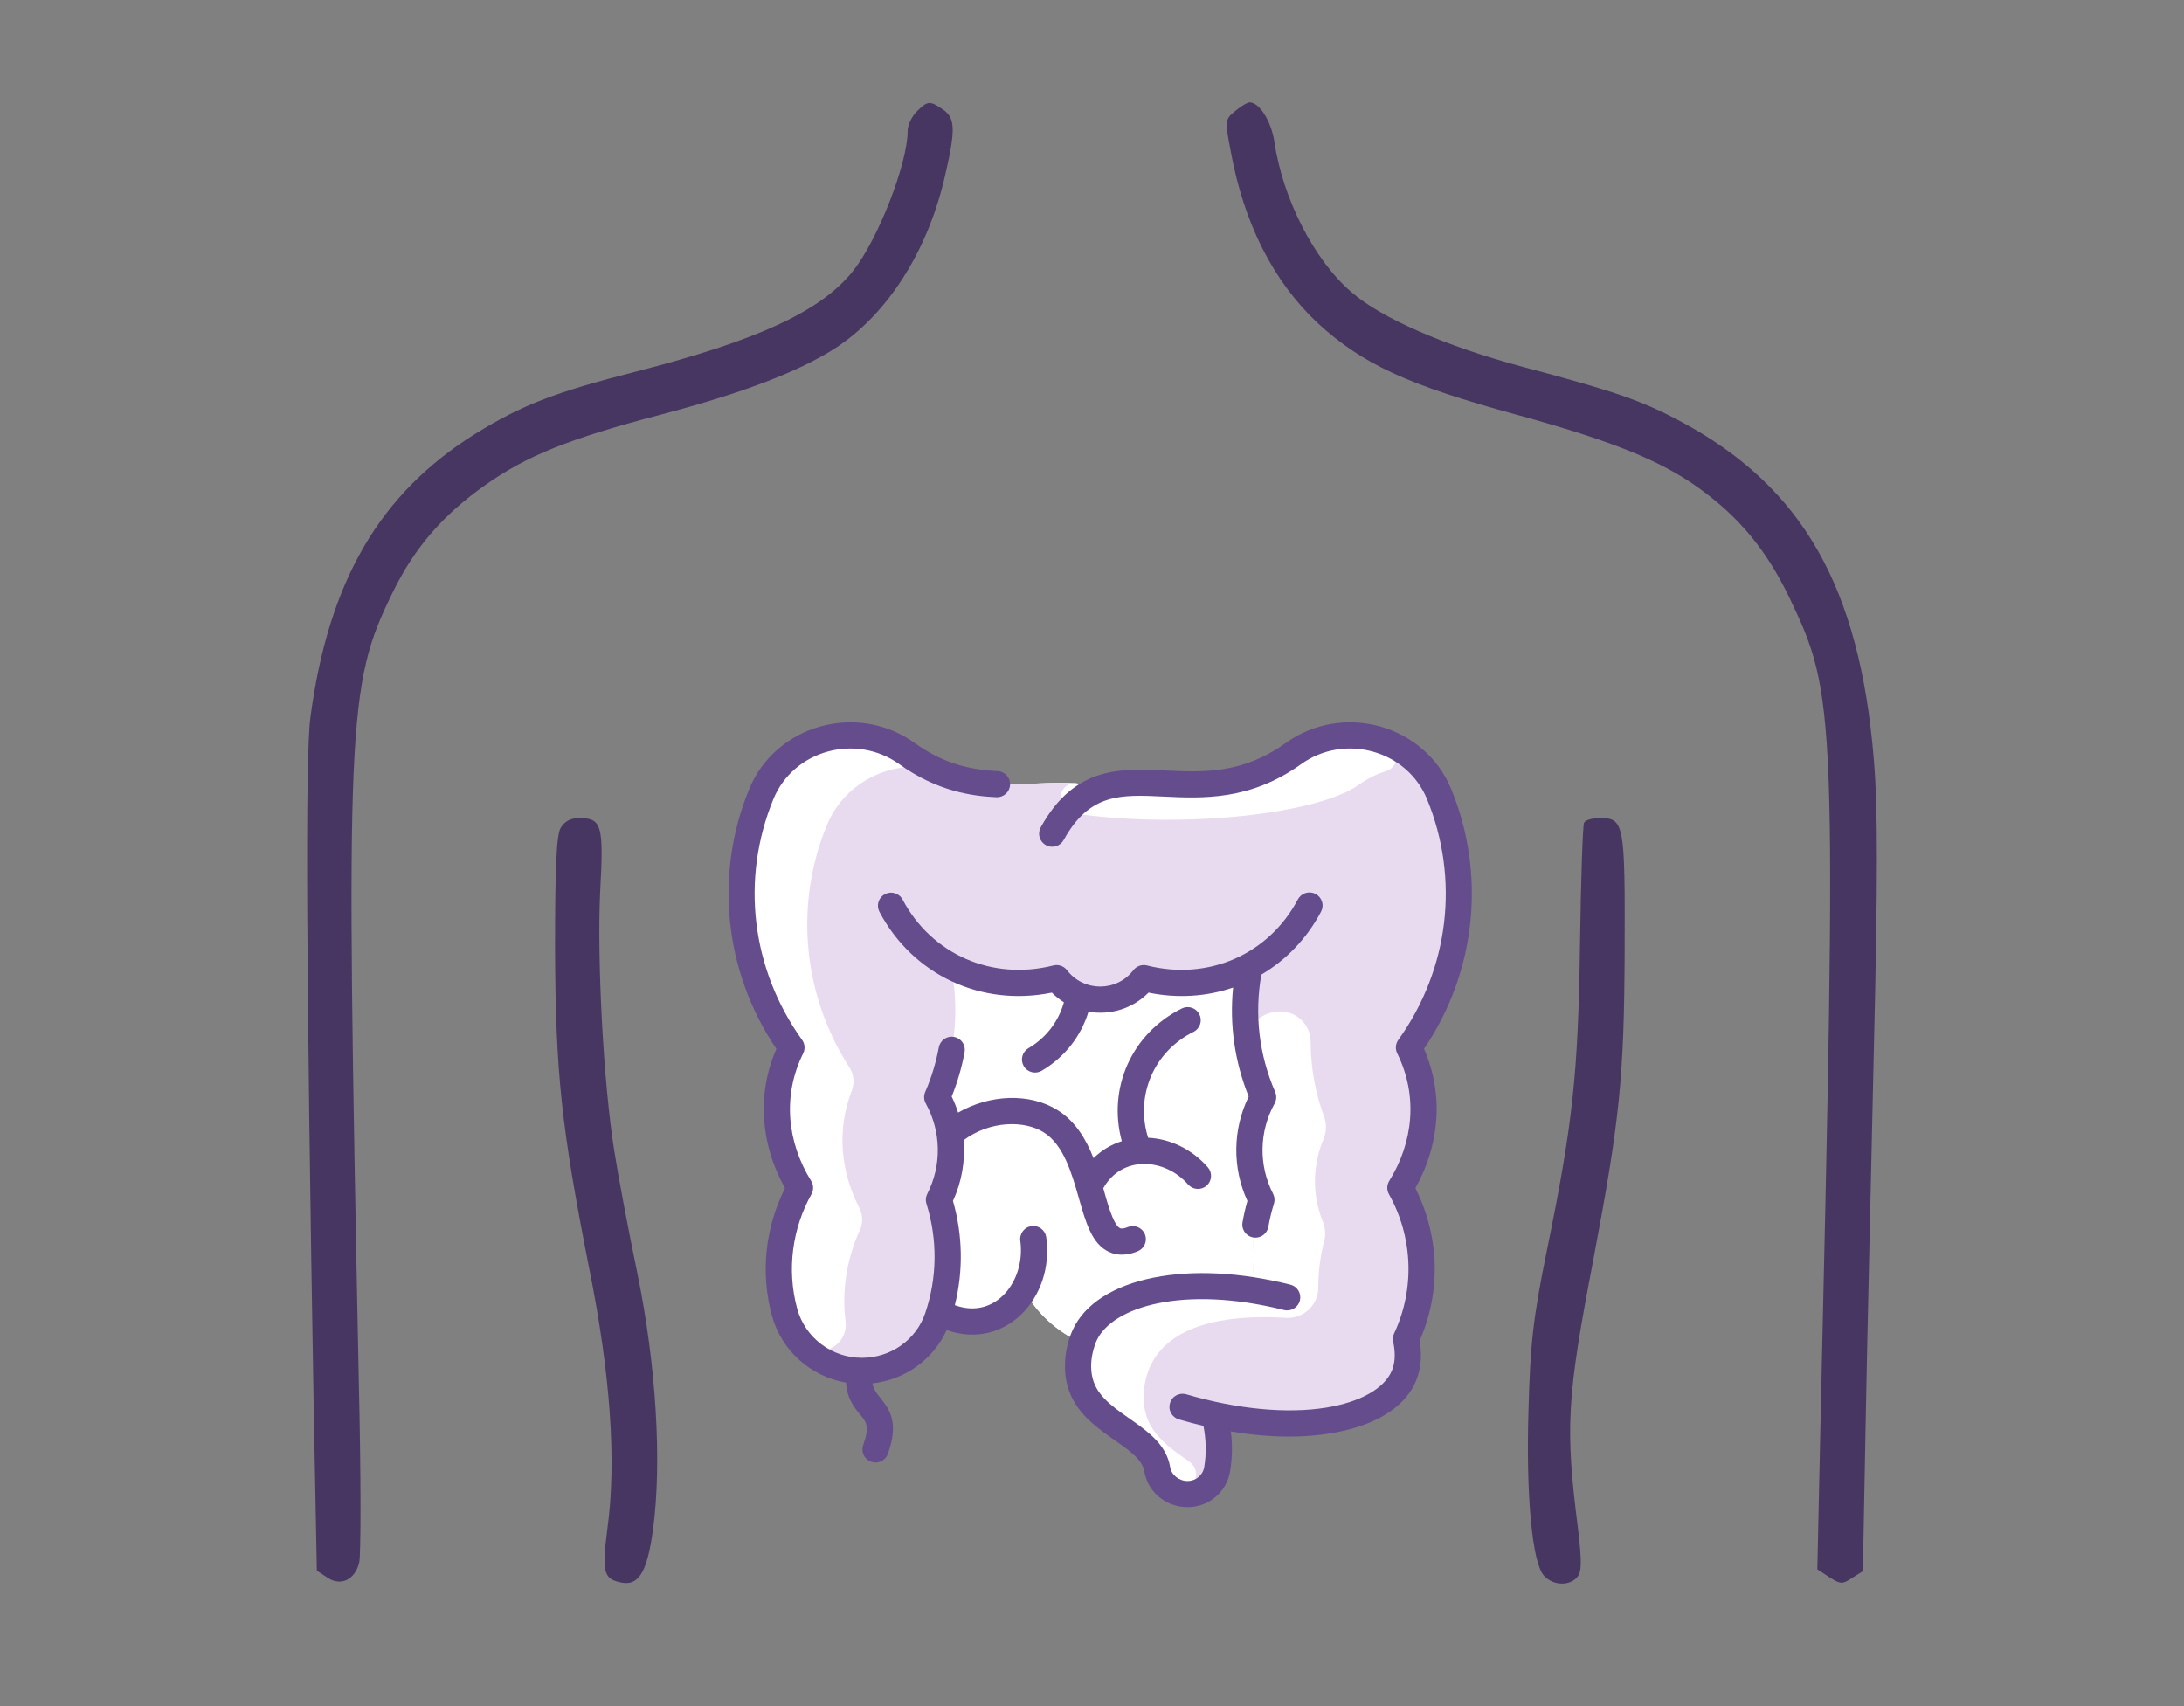 <?xml version="1.0" encoding="UTF-8"?> <svg xmlns="http://www.w3.org/2000/svg" width="128" height="100" viewBox="0 0 128 100" fill="none"><rect x="0" y="0" width="128" height="100" fill="#808080" stroke="none"/><g clip-path="url(#clip0_452_60)"><path d="M53.729 6.534C53.436 6.828 53.195 7.335 53.195 7.683C53.195 9.58 51.46 14.042 49.992 15.886C48.123 18.237 44.412 19.947 37.337 21.764C32.505 22.993 30.583 23.741 27.86 25.425C22.254 28.925 19.264 34.055 18.196 42.018C17.875 44.316 17.956 57.329 18.383 82.365L18.57 92.065L19.184 92.466C19.958 93 20.812 92.599 21.052 91.584C21.159 91.183 21.159 86.347 21.026 80.816C20.251 42.205 20.331 40.174 23.028 34.697C24.309 32.078 25.965 30.181 28.421 28.444C30.877 26.707 33.333 25.719 38.726 24.302C43.504 23.047 46.788 21.791 48.924 20.428C51.941 18.478 54.29 14.87 55.331 10.542C56.025 7.602 55.998 6.934 55.278 6.427C54.503 5.892 54.37 5.892 53.729 6.534Z" fill="#473662"></path><path d="M72.391 6.508C71.804 6.989 71.777 7.042 72.124 8.832C72.898 13.107 74.634 16.501 77.223 18.932C79.84 21.337 82.483 22.566 88.97 24.33C94.416 25.826 97.272 26.975 99.488 28.552C101.891 30.262 103.493 32.186 104.854 34.991C107.631 40.789 107.658 41.458 106.67 84.584L106.51 91.985L107.204 92.439C107.871 92.867 107.978 92.867 108.539 92.493L109.179 92.092L109.339 83.568C109.42 78.892 109.66 69.033 109.82 61.658C110.06 51.611 110.06 47.309 109.82 44.504C108.992 34.43 105.655 28.552 98.554 24.731C96.231 23.475 94.576 22.914 89.13 21.471C84.672 20.268 80.934 18.639 79.199 17.116C77.01 15.245 75.168 11.611 74.687 8.298C74.5 7.095 73.806 6 73.245 6C73.112 6 72.738 6.214 72.391 6.508Z" fill="#473662"></path><path d="M32.852 48.538C32.611 48.992 32.531 50.889 32.531 55.565C32.558 62.94 32.905 66.093 34.533 74.35C35.788 80.575 36.135 85.706 35.601 89.58C35.281 92.065 35.361 92.519 36.295 92.733C37.417 93.027 37.924 92.199 38.271 89.66C38.805 85.706 38.458 80.014 37.363 74.67C36.829 72.105 36.215 68.845 36.002 67.456C35.361 63.475 34.987 56.207 35.174 52.279C35.388 48.378 35.281 47.95 33.946 47.95C33.439 47.95 33.092 48.137 32.852 48.538Z" fill="#473662"></path><path d="M92.841 48.217C92.761 48.351 92.654 51.557 92.6 55.352C92.494 62.967 92.173 65.906 90.651 73.334C89.851 77.262 89.691 78.732 89.584 82.579C89.424 87.629 89.797 91.611 90.491 92.359C91.025 92.947 91.986 92.974 92.44 92.439C92.707 92.118 92.707 91.531 92.494 89.687C91.719 83.621 91.826 81.965 93.375 73.869C94.923 65.692 95.19 63.207 95.217 55.672C95.243 48.217 95.19 47.95 93.748 47.95C93.348 47.95 92.921 48.057 92.841 48.217Z" fill="#473662"></path><path d="M82.576 61.401C85.69 57.061 86.367 51.465 84.345 46.545C82.967 43.196 78.731 42.07 75.801 44.172C71.362 47.355 67.63 45.119 64.482 46.212V46.211C61.459 45.121 57.594 47.352 53.162 44.172C50.233 42.07 45.997 43.196 44.619 46.545C42.597 51.465 43.274 57.061 46.388 61.401C45.058 64.081 45.319 67.094 46.89 69.623C45.682 71.778 45.3 74.391 45.982 76.909C46.833 80.035 50.578 81.365 53.244 79.492C54.024 78.945 54.634 78.161 54.954 77.218C54.998 77.087 55.038 76.957 55.077 76.826C55.067 76.859 55.058 76.892 55.048 76.925H55.049C57.021 78.004 58.947 77.39 60.004 75.6C60.766 76.973 61.94 78.051 63.397 78.713C63.143 79.504 63.091 80.445 63.376 81.255C64.181 83.536 67.484 84.109 67.821 86.112C67.892 86.539 68.121 86.903 68.441 87.162C69.502 88.024 71.109 87.459 71.335 86.119C71.635 84.356 71.173 83.002 71.173 82.933C72.644 83.241 74.049 83.434 75.572 83.434C79.049 83.434 81.537 82.358 82.274 80.654C82.423 80.311 82.644 79.61 82.403 78.483C83.754 75.595 83.581 72.312 82.074 69.623C83.647 67.091 83.905 64.078 82.576 61.401Z" fill="white"></path><path d="M73.93 70.324C73.013 73.261 73.601 75.521 73.601 75.659C68.609 74.834 64.637 75.959 63.576 78.245C63.519 78.368 63.456 78.527 63.397 78.712C61.94 78.049 60.765 76.971 60.003 75.599C58.946 77.388 57.02 78.002 55.048 76.923C55.02 76.923 55.54 75.629 55.544 73.68C55.544 73.253 55.901 72.91 56.329 72.922C60.616 73.036 64.544 70.506 66.071 66.625C67.034 64.171 66.932 61.45 65.894 59.061C65.743 58.715 65.858 58.307 66.178 58.108C66.509 57.903 66.799 57.639 67.036 57.331C69.129 57.861 71.349 57.627 73.238 56.627C73.238 56.809 72.265 60.24 74.031 64.307C73.018 66.137 72.929 68.372 73.93 70.324Z" fill="white"></path><path d="M82.074 69.623C83.581 72.312 83.754 75.595 82.403 78.483C82.644 79.61 82.423 80.31 82.274 80.653C81.537 82.358 79.049 83.433 75.572 83.433C74.049 83.433 72.644 83.241 71.173 82.933C71.173 83.002 71.635 84.356 71.335 86.119C71.109 87.459 69.502 88.024 68.441 87.162C68.121 86.903 67.892 86.539 67.821 86.112C67.484 84.109 64.181 83.536 63.376 81.255C63.032 80.279 63.177 79.112 63.577 78.246C64.748 75.724 69.169 75.206 71.947 75.454C73.15 75.557 73.602 75.675 73.602 75.659C73.273 73.869 73.389 72.058 73.931 70.325C72.93 68.373 73.019 66.138 74.032 64.308C72.939 61.791 72.722 59.113 73.239 56.629C73.239 56.615 72.803 56.884 72.099 57.126C70.691 57.643 68.851 57.791 67.037 57.333C65.746 59.014 63.216 59.011 61.926 57.333C59.707 57.895 57.463 57.561 55.724 56.628C55.724 56.772 56.692 60.254 54.932 64.308C55.944 66.138 56.034 68.373 55.033 70.325C55.733 72.567 55.723 74.914 54.954 77.218C54.634 78.161 54.024 78.945 53.244 79.492C50.578 81.365 46.833 80.035 45.982 76.909C45.3 74.391 45.682 71.778 46.89 69.623C45.319 67.094 45.058 64.081 46.388 61.401C43.274 57.061 42.597 51.465 44.619 46.545C45.997 43.196 50.233 42.07 53.162 44.172C57.594 47.352 61.459 45.121 64.482 46.211V46.212C67.63 45.119 71.362 47.355 75.801 44.172C78.731 42.07 82.967 43.196 84.345 46.545C86.367 51.465 85.69 57.061 82.576 61.401C83.905 64.078 83.647 67.091 82.074 69.623Z" fill="#E8DBEF"></path><path d="M77.611 72.718C77.38 73.617 77.262 74.541 77.261 75.469C77.261 76.5 76.386 77.312 75.355 77.244C72.818 77.079 68.719 77.269 67.42 80.067C67.02 80.932 66.875 82.1 67.219 83.076C67.63 84.24 68.692 84.96 69.678 85.651C70.716 86.379 69.659 87.97 68.597 87.276C68.193 87.012 67.903 86.604 67.821 86.112C67.484 84.109 64.181 83.536 63.376 81.255C63.032 80.279 63.178 79.112 63.577 78.246C64.748 75.724 69.169 75.206 71.947 75.454C73.15 75.557 73.603 75.675 73.603 75.659C73.273 73.869 73.389 72.058 73.931 70.325C72.93 68.373 73.019 66.138 74.032 64.308C73.627 63.375 73.334 62.397 73.159 61.394C72.987 60.401 73.664 59.47 74.662 59.317C74.689 59.313 74.716 59.308 74.743 59.304C75.83 59.127 76.813 59.964 76.815 61.063C76.817 62.559 77.084 64.043 77.602 65.448C77.757 65.871 77.746 66.338 77.571 66.755C76.929 68.279 76.886 70.011 77.527 71.604C77.669 71.959 77.706 72.348 77.611 72.718ZM81.288 43.528C82.056 43.837 82.035 44.943 81.245 45.191C80.672 45.372 80.132 45.643 79.644 45.993C77.227 47.726 69.282 48.602 62.898 47.673C61.769 47.508 61.966 45.812 63.103 45.918C63.889 45.992 64.482 46.201 64.482 46.212C67.63 45.119 71.361 47.355 75.802 44.172C77.463 42.98 79.546 42.826 81.288 43.528ZM48.462 48.366C46.541 53.038 47.056 58.32 49.778 62.556C50.039 62.961 50.098 63.467 49.924 63.916C49.044 66.184 49.244 68.633 50.364 70.796C50.577 71.206 50.584 71.695 50.391 72.114C49.561 73.912 49.352 75.822 49.557 77.428C49.755 78.975 47.813 79.811 46.836 78.593C46.453 78.115 46.157 77.55 45.982 76.909C45.3 74.391 45.682 71.778 46.89 69.623C45.319 67.094 45.058 64.081 46.388 61.401C43.274 57.061 42.597 51.465 44.619 46.545C45.985 43.225 50.194 42.049 53.176 44.182C53.501 44.415 53.371 44.924 52.974 44.973C51.048 45.211 49.267 46.409 48.462 48.366Z" fill="white"></path><path d="M77.424 53.434C77.471 53.344 77.501 53.247 77.51 53.146C77.52 53.046 77.509 52.945 77.48 52.848C77.45 52.752 77.401 52.662 77.337 52.585C77.272 52.507 77.193 52.443 77.103 52.396C77.014 52.349 76.916 52.32 76.815 52.311C76.714 52.302 76.613 52.312 76.516 52.342C76.42 52.372 76.33 52.421 76.252 52.486C76.175 52.55 76.111 52.63 76.064 52.719C74.363 55.942 70.811 57.497 67.225 56.589C67.079 56.552 66.926 56.558 66.784 56.607C66.641 56.657 66.517 56.746 66.425 56.865C65.442 58.147 63.515 58.143 62.535 56.865C62.443 56.746 62.319 56.657 62.176 56.607C62.034 56.558 61.881 56.552 61.735 56.589C58.149 57.497 54.597 55.942 52.896 52.719C52.799 52.543 52.637 52.411 52.444 52.353C52.25 52.295 52.042 52.315 51.864 52.409C51.685 52.502 51.551 52.663 51.489 52.854C51.428 53.046 51.445 53.254 51.536 53.434C53.502 57.158 57.523 59.023 61.648 58.181C61.861 58.396 62.097 58.585 62.353 58.746C62.026 59.928 61.255 60.864 60.271 61.44C60.096 61.543 59.969 61.711 59.918 61.908C59.867 62.104 59.897 62.313 60 62.488C60.102 62.663 60.271 62.79 60.467 62.841C60.664 62.893 60.873 62.864 61.049 62.762C62.371 61.989 63.351 60.758 63.794 59.299C65.092 59.522 66.394 59.109 67.312 58.181C69.03 58.532 70.729 58.411 72.269 57.884C72.052 60.053 72.361 62.232 73.183 64.272C72.242 66.202 72.214 68.442 73.108 70.39C72.99 70.803 72.894 71.222 72.821 71.645C72.74 72.112 73.101 72.542 73.579 72.542C73.76 72.542 73.935 72.478 74.074 72.361C74.212 72.245 74.305 72.083 74.336 71.905C74.415 71.448 74.525 70.995 74.663 70.552C74.723 70.36 74.705 70.153 74.614 69.975C73.757 68.306 73.791 66.326 74.703 64.678C74.76 64.575 74.792 64.461 74.798 64.344C74.803 64.227 74.782 64.11 74.735 64.003C73.789 61.823 73.513 59.452 73.926 57.124C75.366 56.277 76.584 55.026 77.424 53.434Z" fill="#654D8D"></path><path d="M85.055 46.254C83.5 42.472 78.71 41.139 75.352 43.549C72.807 45.375 70.504 45.265 68.278 45.159C65.668 45.034 62.97 44.905 60.993 48.496C60.945 48.584 60.914 48.681 60.903 48.781C60.892 48.881 60.901 48.982 60.929 49.079C60.957 49.176 61.004 49.266 61.067 49.344C61.131 49.423 61.209 49.488 61.297 49.537C61.386 49.585 61.483 49.616 61.583 49.627C61.683 49.638 61.785 49.629 61.882 49.601C61.979 49.573 62.069 49.526 62.148 49.463C62.227 49.4 62.292 49.322 62.341 49.234C63.855 46.483 65.679 46.57 68.204 46.69C70.46 46.798 73.269 46.932 76.25 44.793C78.802 42.962 82.455 43.971 83.633 46.836C85.56 51.522 84.931 56.799 81.951 60.953C81.87 61.066 81.822 61.199 81.81 61.337C81.799 61.475 81.825 61.614 81.887 61.739C83.115 64.219 82.83 66.949 81.42 69.218C81.348 69.334 81.308 69.468 81.305 69.605C81.302 69.742 81.336 69.877 81.403 69.996C82.793 72.477 82.948 75.501 81.706 78.158C81.636 78.309 81.616 78.478 81.651 78.641C81.795 79.315 81.767 79.889 81.569 80.349C81.116 81.397 79.714 82.182 77.722 82.504C75.42 82.876 72.508 82.598 69.524 81.722C69.427 81.693 69.326 81.684 69.225 81.695C69.125 81.706 69.028 81.736 68.939 81.784C68.85 81.832 68.772 81.897 68.709 81.976C68.645 82.054 68.598 82.144 68.57 82.241C68.541 82.338 68.532 82.439 68.543 82.539C68.553 82.639 68.584 82.736 68.632 82.824C68.68 82.913 68.746 82.991 68.824 83.054C68.903 83.117 68.993 83.164 69.09 83.193C69.567 83.332 70.047 83.46 70.531 83.574C70.691 84.386 70.709 85.213 70.577 85.99C70.497 86.462 70.087 86.805 69.602 86.805C69.097 86.805 68.657 86.452 68.579 85.984C68.17 83.55 64.801 82.983 64.101 80.999C63.7 79.863 64.214 78.697 64.275 78.568C65.187 76.601 69.344 75.307 75.252 76.783C75.664 76.886 76.081 76.636 76.184 76.226C76.209 76.128 76.214 76.026 76.199 75.927C76.184 75.827 76.15 75.732 76.098 75.645C76.046 75.559 75.978 75.484 75.897 75.424C75.816 75.364 75.724 75.32 75.626 75.296C72.706 74.567 69.936 74.424 67.616 74.884C65.254 75.352 63.572 76.431 62.88 77.924C62.469 78.807 62.194 80.213 62.651 81.508C63.537 84.02 66.808 84.725 67.063 86.238C67.267 87.455 68.335 88.338 69.603 88.338C70.84 88.338 71.887 87.458 72.093 86.245C72.221 85.486 72.236 84.692 72.139 83.9C73.325 84.1 74.469 84.202 75.553 84.202C79.702 84.202 83.894 82.644 83.204 78.576C84.5 75.625 84.327 72.378 82.953 69.641C84.355 67.135 84.646 64.205 83.459 61.476C86.59 56.847 87.062 51.134 85.055 46.254Z" fill="#654D8D"></path><path d="M61.158 66.362C62.336 67.094 62.811 68.76 63.23 70.23C63.636 71.657 63.987 72.889 64.967 73.364C65.52 73.632 66.114 73.572 66.681 73.34C66.869 73.263 67.02 73.114 67.098 72.927C67.177 72.739 67.178 72.528 67.101 72.34C67.023 72.152 66.874 72.002 66.686 71.923C66.498 71.845 66.287 71.844 66.098 71.921C65.952 71.981 65.753 72.041 65.639 71.985C65.218 71.781 64.825 70.219 64.661 69.645C65.762 67.693 68.272 67.873 69.631 69.425C69.697 69.5 69.778 69.562 69.868 69.607C69.959 69.652 70.057 69.678 70.158 69.685C70.259 69.692 70.36 69.679 70.455 69.647C70.551 69.614 70.639 69.564 70.715 69.497C70.869 69.364 70.963 69.174 70.976 68.972C70.99 68.769 70.922 68.569 70.788 68.416C69.852 67.348 68.573 66.746 67.289 66.686C66.522 64.246 67.606 61.644 69.949 60.481C70.131 60.391 70.27 60.232 70.335 60.039C70.4 59.846 70.385 59.635 70.294 59.453C70.204 59.271 70.044 59.133 69.851 59.068C69.657 59.003 69.446 59.018 69.264 59.109C66.312 60.574 64.904 63.803 65.747 66.887C65.134 67.082 64.579 67.403 64.089 67.885C63.655 66.778 63.031 65.719 61.97 65.06C60.336 64.046 58.006 64.146 56.153 65.212C56.049 64.893 55.926 64.578 55.777 64.272C56.116 63.431 56.37 62.557 56.535 61.665C56.571 61.465 56.526 61.259 56.41 61.093C56.294 60.926 56.117 60.811 55.917 60.775C55.717 60.738 55.511 60.782 55.343 60.897C55.175 61.012 55.06 61.188 55.023 61.387C54.856 62.286 54.589 63.164 54.224 64.003C54.178 64.11 54.156 64.227 54.162 64.344C54.167 64.461 54.2 64.575 54.257 64.678C55.169 66.326 55.202 68.306 54.346 69.975C54.254 70.153 54.236 70.36 54.296 70.552C54.957 72.666 54.932 74.885 54.224 76.971C53.693 78.534 52.203 79.585 50.515 79.585C48.742 79.585 47.183 78.401 46.722 76.707C46.092 74.39 46.452 71.97 47.558 69.996C47.625 69.877 47.659 69.741 47.656 69.605C47.653 69.468 47.613 69.334 47.541 69.218C46.132 66.95 45.845 64.22 47.074 61.739C47.136 61.614 47.162 61.475 47.151 61.337C47.14 61.199 47.091 61.066 47.01 60.953C44.03 56.8 43.401 51.522 45.328 46.836C46.507 43.968 50.162 42.964 52.711 44.794C54.952 46.401 57.029 46.667 58.398 46.727C58.821 46.747 59.181 46.418 59.199 45.995C59.204 45.895 59.188 45.794 59.154 45.7C59.119 45.605 59.066 45.518 58.998 45.444C58.93 45.37 58.848 45.309 58.757 45.267C58.665 45.224 58.566 45.2 58.465 45.196C56.578 45.113 55.08 44.605 53.609 43.549C50.248 41.137 45.459 42.476 43.906 46.254C41.896 51.141 42.376 56.853 45.502 61.476C44.315 64.205 44.606 67.135 46.008 69.642C44.853 71.943 44.554 74.591 45.239 77.109C45.798 79.168 47.52 80.685 49.586 81.039C49.639 81.98 50.069 82.499 50.401 82.899C50.777 83.351 50.983 83.599 50.587 84.707C50.521 84.898 50.533 85.107 50.621 85.288C50.709 85.47 50.865 85.611 51.055 85.678C51.246 85.746 51.455 85.736 51.639 85.651C51.822 85.566 51.964 85.412 52.035 85.222C53.019 82.471 51.279 82.113 51.131 81.084C53.042 80.872 54.697 79.684 55.483 77.958C58.905 79.172 61.809 76.072 61.32 72.526C61.307 72.426 61.275 72.329 61.224 72.241C61.173 72.154 61.105 72.077 61.025 72.015C60.944 71.954 60.852 71.909 60.754 71.883C60.656 71.857 60.554 71.851 60.453 71.865C60.353 71.879 60.256 71.912 60.169 71.964C60.081 72.015 60.005 72.083 59.944 72.164C59.883 72.245 59.839 72.337 59.814 72.435C59.788 72.533 59.783 72.635 59.798 72.735C60.117 75.051 58.362 77.377 55.961 76.499C56.461 74.491 56.426 72.403 55.852 70.39C56.37 69.262 56.576 68.036 56.477 66.829C58.034 65.675 60.033 65.664 61.158 66.362Z" fill="#654D8D"></path></g><defs><clipPath id="clip0_452_60"><rect width="128" height="100" fill="white"></rect></clipPath></defs></svg> 